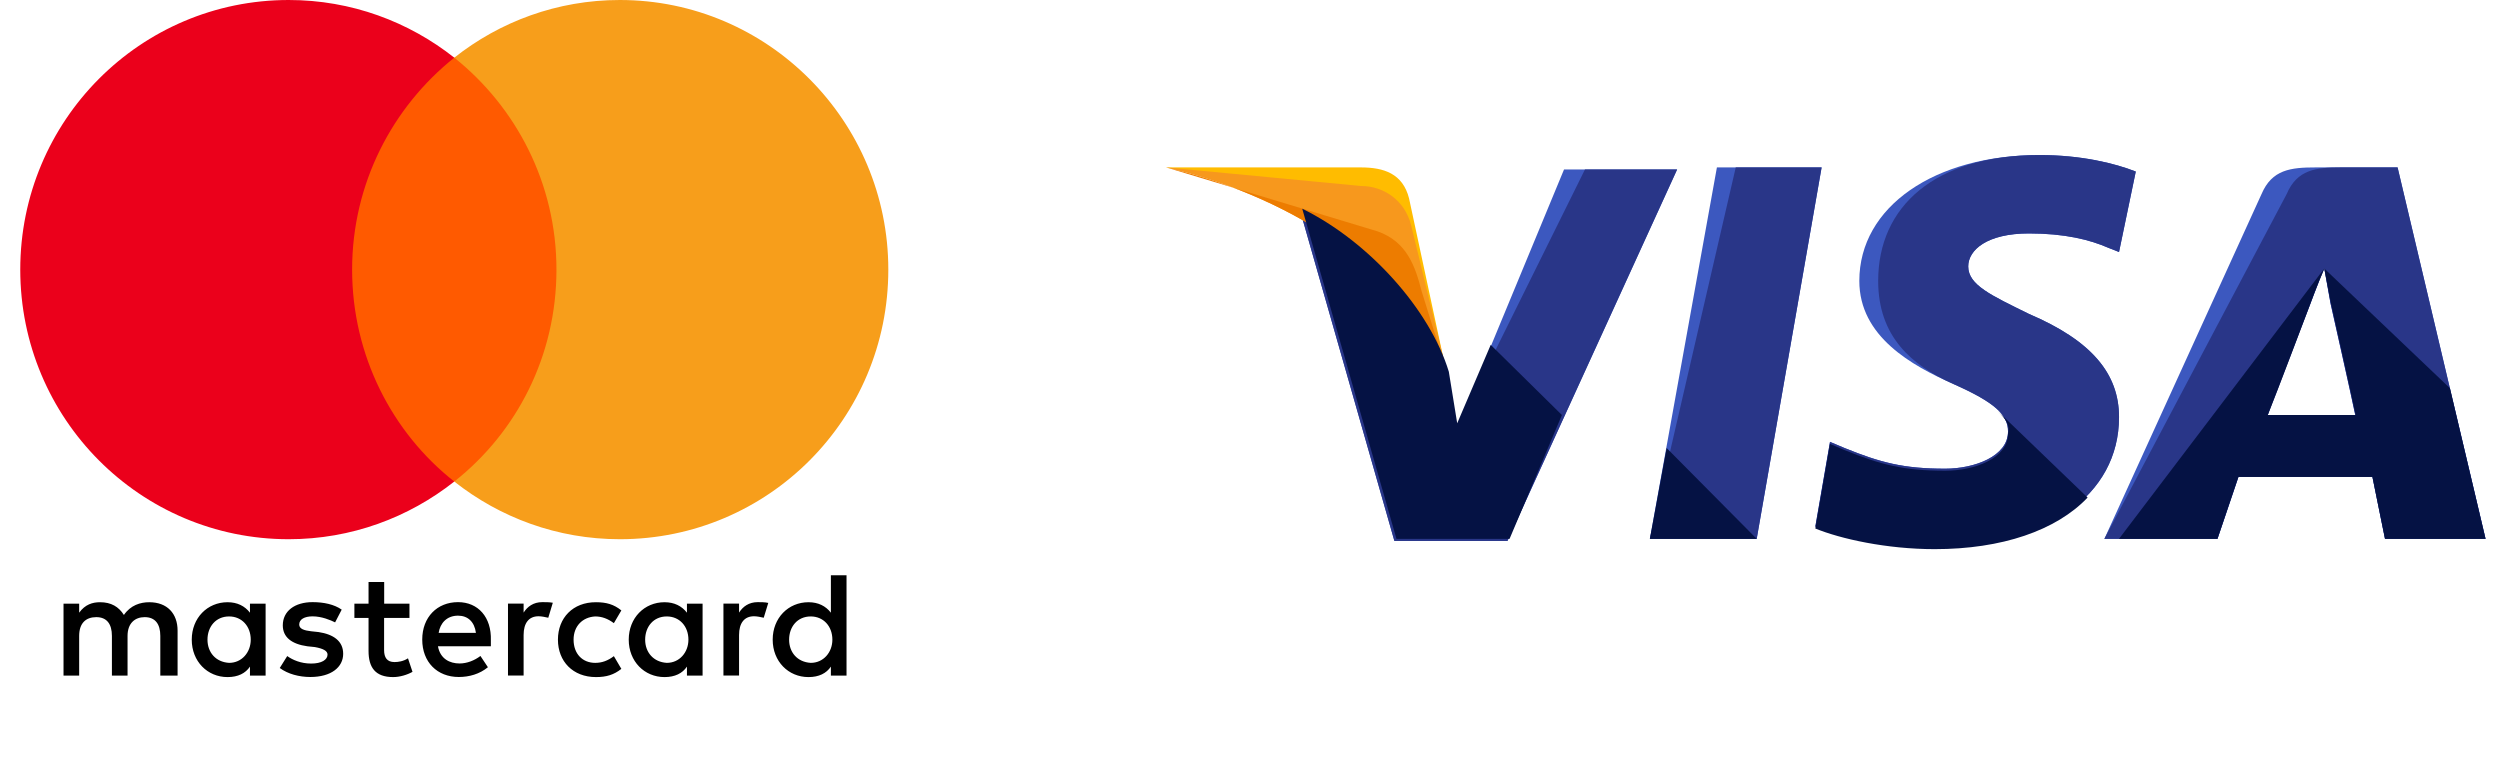 <svg width="144" height="45" viewBox="0 0 144 45" fill="none" xmlns="http://www.w3.org/2000/svg">
<g clip-path="url(#clip0_1591_2121)">
<path d="M10.229 38.914V36.326C10.229 35.336 9.629 34.688 8.598 34.688C8.083 34.688 7.522 34.859 7.137 35.422C6.837 34.949 6.406 34.688 5.761 34.688C5.331 34.688 4.9 34.818 4.56 35.291V34.773H3.659V38.914H4.56V36.628C4.56 35.894 4.945 35.547 5.546 35.547C6.146 35.547 6.446 35.934 6.446 36.628V38.914H7.347V36.628C7.347 35.894 7.777 35.547 8.333 35.547C8.933 35.547 9.234 35.934 9.234 36.628V38.914H10.229ZM23.59 34.773H22.129V33.522H21.228V34.773H20.413V35.592H21.228V37.492C21.228 38.442 21.613 39 22.644 39C23.03 39 23.46 38.869 23.76 38.698L23.5 37.919C23.24 38.09 22.94 38.135 22.724 38.135C22.294 38.135 22.124 37.874 22.124 37.447V35.592H23.585V34.773H23.59ZM31.236 34.683C30.721 34.683 30.376 34.944 30.16 35.286V34.768H29.26V38.909H30.16V36.577C30.16 35.889 30.461 35.497 31.021 35.497C31.191 35.497 31.406 35.542 31.581 35.582L31.842 34.718C31.662 34.683 31.406 34.683 31.236 34.683ZM19.682 35.115C19.252 34.813 18.651 34.683 18.006 34.683C16.975 34.683 16.289 35.2 16.289 36.02C16.289 36.708 16.805 37.1 17.705 37.226L18.136 37.271C18.606 37.356 18.866 37.487 18.866 37.703C18.866 38.005 18.521 38.221 17.921 38.221C17.32 38.221 16.845 38.005 16.544 37.789L16.114 38.477C16.584 38.824 17.23 38.995 17.876 38.995C19.076 38.995 19.767 38.432 19.767 37.658C19.767 36.924 19.207 36.537 18.351 36.407L17.921 36.361C17.535 36.316 17.235 36.231 17.235 35.974C17.235 35.673 17.535 35.502 18.011 35.502C18.526 35.502 19.041 35.718 19.302 35.849L19.682 35.115ZM43.646 34.683C43.131 34.683 42.785 34.944 42.57 35.286V34.768H41.67V38.909H42.57V36.577C42.57 35.889 42.87 35.497 43.431 35.497C43.601 35.497 43.816 35.542 43.991 35.582L44.252 34.728C44.077 34.683 43.821 34.683 43.646 34.683ZM32.137 36.844C32.137 38.095 32.998 39 34.329 39C34.929 39 35.359 38.869 35.79 38.527L35.359 37.794C35.014 38.055 34.674 38.181 34.284 38.181C33.553 38.181 33.038 37.663 33.038 36.844C33.038 36.065 33.553 35.547 34.284 35.507C34.669 35.507 35.014 35.638 35.359 35.894L35.79 35.16C35.359 34.813 34.929 34.688 34.329 34.688C32.998 34.683 32.137 35.592 32.137 36.844ZM40.469 36.844V34.773H39.568V35.291C39.268 34.904 38.837 34.688 38.277 34.688C37.116 34.688 36.215 35.592 36.215 36.844C36.215 38.095 37.116 39 38.277 39C38.877 39 39.308 38.784 39.568 38.397V38.914H40.469V36.844ZM37.161 36.844C37.161 36.11 37.631 35.507 38.407 35.507C39.138 35.507 39.653 36.07 39.653 36.844C39.653 37.578 39.138 38.181 38.407 38.181C37.636 38.135 37.161 37.572 37.161 36.844ZM26.382 34.683C25.181 34.683 24.321 35.547 24.321 36.839C24.321 38.135 25.181 38.995 26.427 38.995C27.028 38.995 27.628 38.824 28.104 38.432L27.673 37.784C27.328 38.045 26.898 38.216 26.472 38.216C25.912 38.216 25.357 37.955 25.226 37.226H28.274C28.274 37.095 28.274 37.01 28.274 36.879C28.314 35.547 27.538 34.683 26.382 34.683ZM26.382 35.462C26.943 35.462 27.328 35.809 27.413 36.452H25.267C25.352 35.894 25.737 35.462 26.382 35.462ZM48.76 36.844V33.135H47.859V35.291C47.559 34.904 47.129 34.688 46.569 34.688C45.408 34.688 44.507 35.592 44.507 36.844C44.507 38.095 45.408 39 46.569 39C47.169 39 47.599 38.784 47.859 38.397V38.914H48.76V36.844ZM45.453 36.844C45.453 36.11 45.923 35.507 46.699 35.507C47.429 35.507 47.945 36.07 47.945 36.844C47.945 37.578 47.429 38.181 46.699 38.181C45.923 38.135 45.453 37.572 45.453 36.844ZM15.299 36.844V34.773H14.398V35.291C14.098 34.904 13.667 34.688 13.107 34.688C11.946 34.688 11.045 35.592 11.045 36.844C11.045 38.095 11.946 39 13.107 39C13.707 39 14.138 38.784 14.398 38.397V38.914H15.299V36.844ZM11.951 36.844C11.951 36.11 12.421 35.507 13.197 35.507C13.927 35.507 14.443 36.07 14.443 36.844C14.443 37.578 13.927 38.181 13.197 38.181C12.421 38.135 11.951 37.572 11.951 36.844Z" fill="black"/>
<path d="M32.913 3.322H19.382V27.738H32.913V3.322Z" fill="#FF5A00"/>
<path d="M20.282 15.53C20.282 10.569 22.604 6.167 26.167 3.322C23.545 1.251 20.237 0 16.629 0C8.083 0 1.167 6.946 1.167 15.53C1.167 24.114 8.083 31.059 16.629 31.059C20.237 31.059 23.545 29.808 26.167 27.737C22.599 24.933 20.282 20.49 20.282 15.53Z" fill="#EB001B"/>
<path d="M51.167 15.53C51.167 24.114 44.252 31.059 35.705 31.059C32.097 31.059 28.789 29.808 26.167 27.737C29.775 24.888 32.052 20.49 32.052 15.53C32.052 10.569 29.73 6.167 26.167 3.322C28.784 1.251 32.092 0 35.7 0C44.252 0 51.167 6.991 51.167 15.53Z" fill="#F79E1B"/>
</g>
<g clip-path="url(#clip1_1591_2121)">
<path d="M95.033 31.037L98.894 9.643H104.925L101.186 31.037H95.033Z" fill="#3C58BF"/>
<path d="M95.033 31.037L99.979 9.643H104.925L101.186 31.037H95.033Z" fill="#293688"/>
<path d="M123.021 9.881C121.814 9.405 119.884 8.93 117.471 8.93C111.44 8.93 107.097 11.901 107.097 16.18C107.097 19.389 110.113 21.053 112.525 22.123C114.938 23.192 115.662 23.906 115.662 24.857C115.662 26.283 113.732 26.996 112.043 26.996C109.63 26.996 108.303 26.639 106.252 25.807L105.408 25.451L104.563 30.324C106.011 30.918 108.665 31.512 111.44 31.512C117.833 31.512 122.056 28.541 122.056 24.024C122.056 21.529 120.487 19.627 116.868 18.082C114.697 17.012 113.37 16.418 113.37 15.348C113.37 14.397 114.456 13.446 116.868 13.446C118.919 13.446 120.367 13.803 121.452 14.278L122.056 14.516L123.021 9.881Z" fill="#3C58BF"/>
<path d="M123.021 9.881C121.814 9.405 119.884 8.93 117.471 8.93C111.44 8.93 108.183 11.901 108.183 16.18C108.183 19.389 110.113 21.053 112.525 22.123C114.938 23.192 115.662 23.906 115.662 24.857C115.662 26.283 113.732 26.996 112.043 26.996C109.63 26.996 108.303 26.639 106.252 25.807L105.408 25.451L104.563 30.324C106.011 30.918 108.665 31.512 111.44 31.512C117.833 31.512 122.056 28.541 122.056 24.024C122.056 21.529 120.487 19.627 116.868 18.082C114.697 17.012 113.37 16.418 113.37 15.348C113.37 14.397 114.456 13.446 116.868 13.446C118.919 13.446 120.367 13.803 121.452 14.278L122.056 14.516L123.021 9.881Z" fill="#293688"/>
<path d="M133.396 9.643C131.948 9.643 130.863 9.761 130.26 11.188L121.212 31.037H127.726L128.933 27.471H136.653L137.377 31.037H143.167L138.101 9.643H133.396ZM130.621 23.905C130.983 22.836 133.034 17.606 133.034 17.606C133.034 17.606 133.517 16.299 133.879 15.467L134.24 17.487C134.24 17.487 135.447 22.836 135.688 24.024H130.621V23.905Z" fill="#3C58BF"/>
<path d="M134.844 9.643C133.396 9.643 132.31 9.761 131.707 11.188L121.212 31.037H127.726L128.933 27.471H136.653L137.377 31.037H143.167L138.101 9.643H134.844ZM130.621 23.905C131.104 22.717 133.034 17.606 133.034 17.606C133.034 17.606 133.517 16.299 133.879 15.467L134.24 17.487C134.24 17.487 135.447 22.836 135.688 24.024H130.621V23.905Z" fill="#293688"/>
<path d="M83.935 24.619L83.332 21.529C82.246 17.963 78.748 14.041 74.888 12.139L80.316 31.156H86.831L96.602 9.762H90.088L83.935 24.619Z" fill="#3C58BF"/>
<path d="M83.935 24.619L83.332 21.529C82.246 17.963 78.748 14.041 74.888 12.139L80.316 31.156H86.831L96.602 9.762H91.294L83.935 24.619Z" fill="#293688"/>
<path d="M67.167 9.643L68.253 9.88C75.973 11.663 81.281 16.18 83.332 21.528L81.161 11.425C80.799 9.999 79.713 9.643 78.386 9.643H67.167Z" fill="#FFBC00"/>
<path d="M67.167 9.643C74.888 11.425 81.281 16.061 83.332 21.409L81.281 12.971C80.919 11.544 79.713 10.712 78.386 10.712L67.167 9.643Z" fill="#F7981D"/>
<path d="M67.167 9.643C74.888 11.425 81.281 16.061 83.332 21.409L81.885 16.774C81.522 15.348 81.04 13.921 79.351 13.327L67.167 9.643Z" fill="#ED7C00"/>
<path d="M89.966 23.905L85.865 19.864L83.935 24.381L83.452 21.409C82.367 17.843 78.868 13.921 75.008 12.02L80.436 31.037H86.951L89.966 23.905ZM101.186 31.037L95.998 25.807L95.033 31.037H101.186ZM115.059 23.668C115.541 24.143 115.782 24.5 115.662 24.975C115.662 26.401 113.732 27.114 112.043 27.114C109.63 27.114 108.303 26.758 106.252 25.926L105.408 25.569L104.563 30.442C106.011 31.037 108.665 31.631 111.44 31.631C115.3 31.631 118.436 30.561 120.246 28.66L115.059 23.668ZM122.055 31.037H127.725L128.932 27.471H136.652L137.376 31.037H143.167L141.116 22.36L133.878 15.466L134.24 17.368C134.24 17.368 135.446 22.717 135.687 23.905H130.621C131.103 22.717 133.033 17.606 133.033 17.606C133.033 17.606 133.516 16.298 133.878 15.466" fill="#051244"/>
</g>
<defs>
<clipPath id="clip0_1591_2121">
<rect width="50" height="39" fill="white" transform="translate(1.167)"/>
</clipPath>
<clipPath id="clip1_1591_2121">
<rect width="76" height="39" fill="white" transform="translate(67.167)"/>
</clipPath>
</defs>
</svg>
